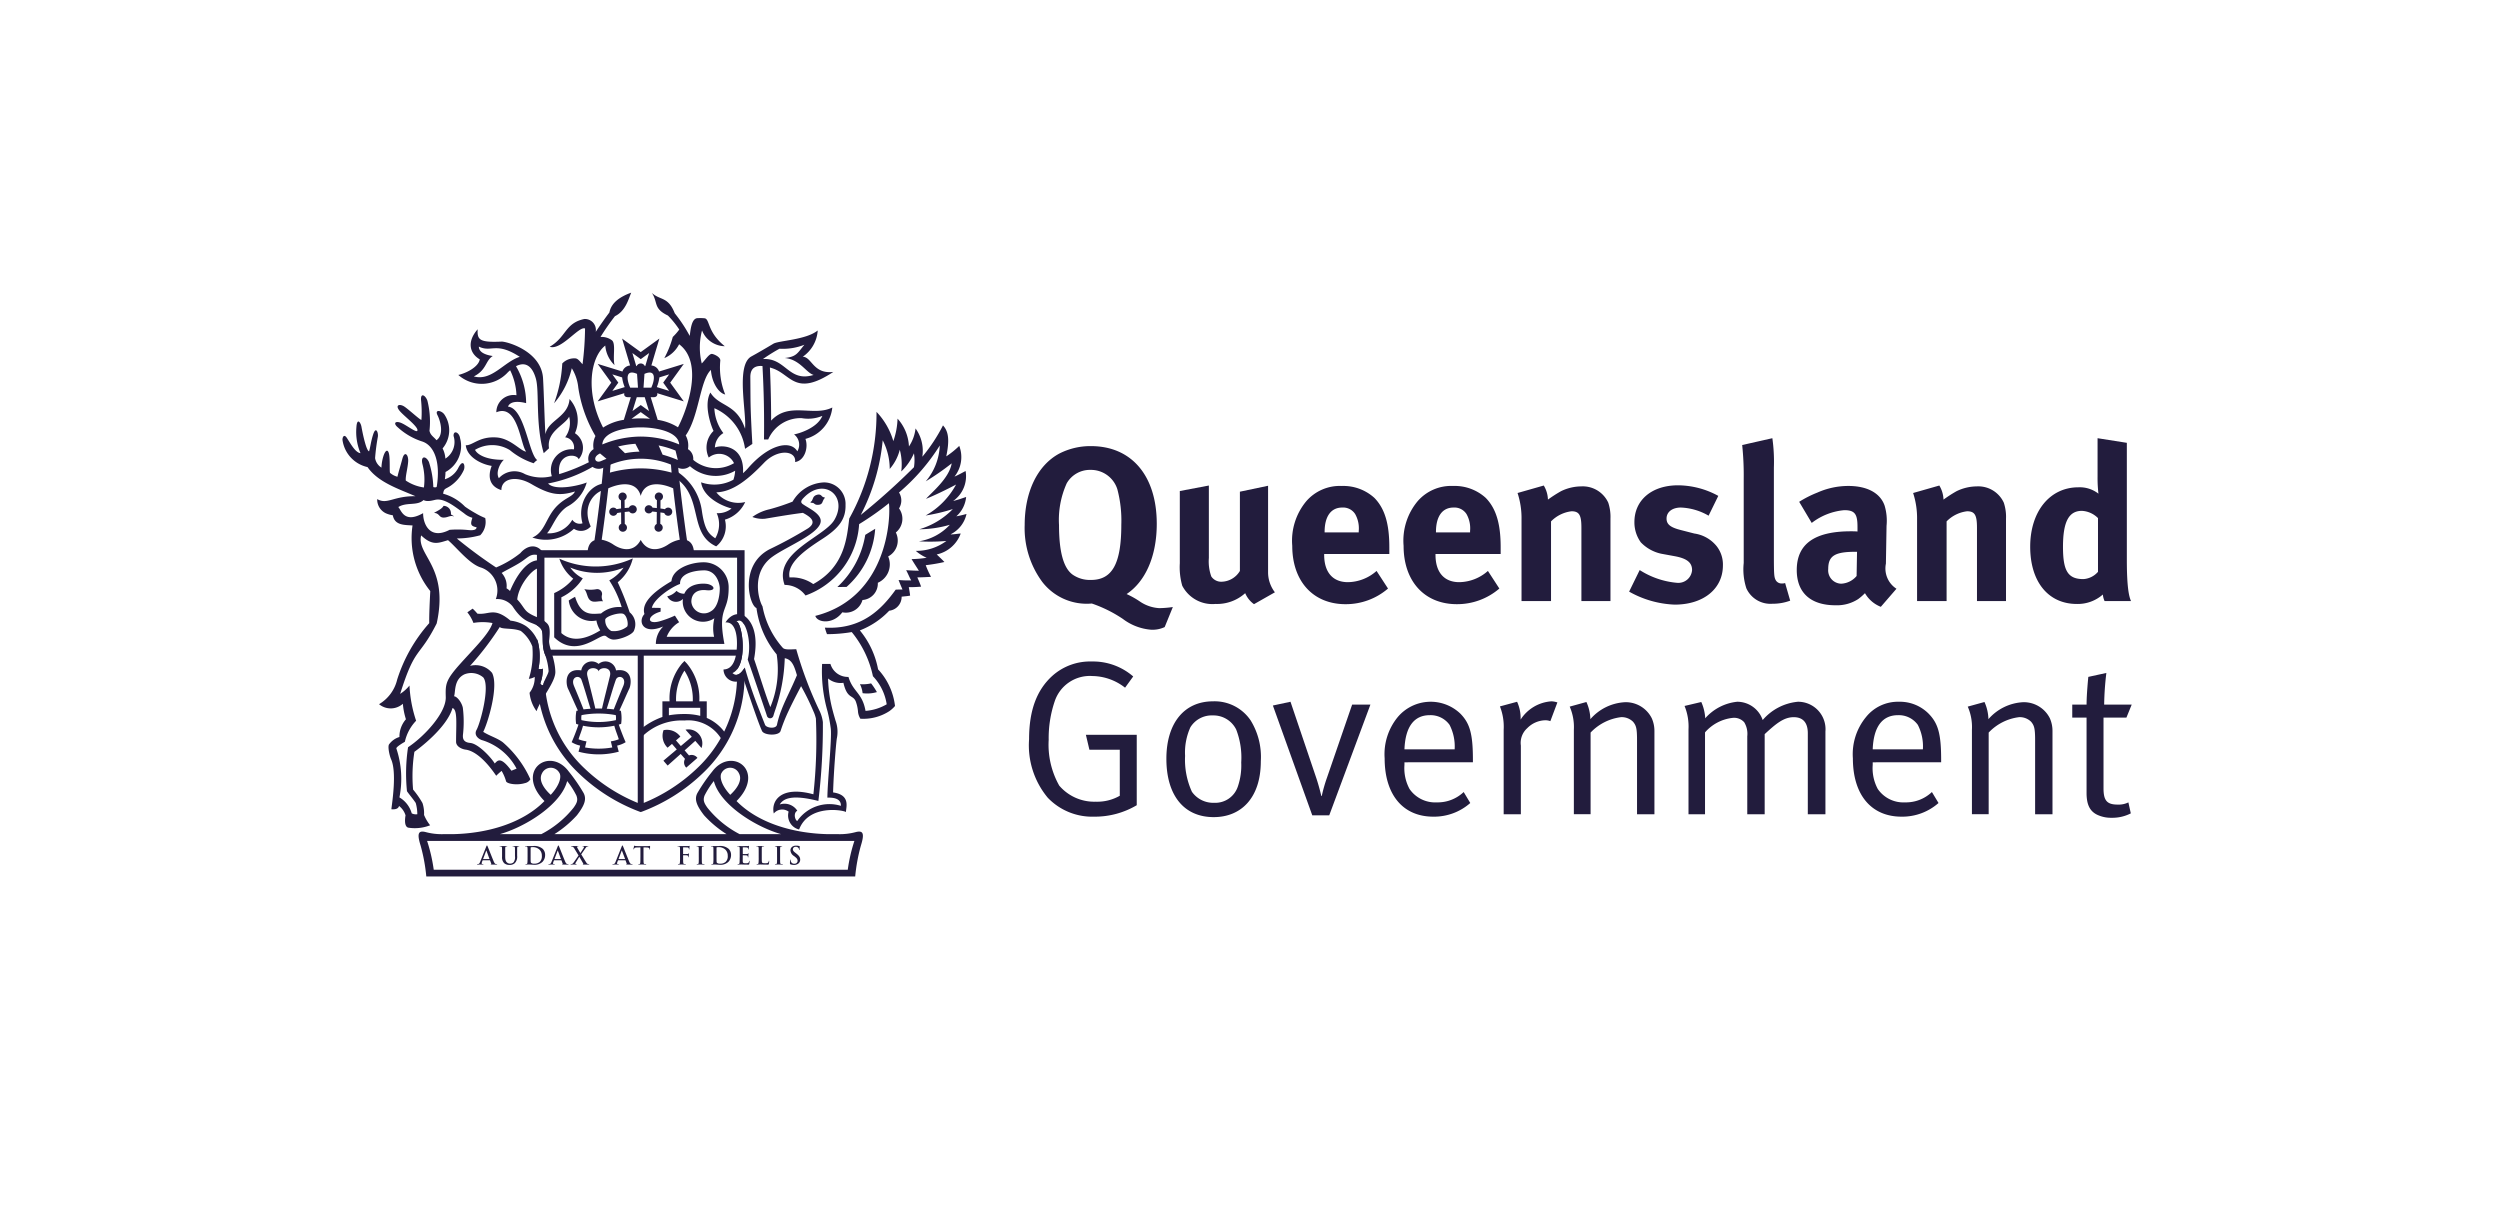 <svg xmlns="http://www.w3.org/2000/svg" width="224" height="108" viewBox="0 0 224 108"><title>gq-logo</title><path d="M104.356,56.185a2.542,2.542,0,0,1-1.223.237,4.807,4.807,0,0,1-2.525-.967,11.776,11.776,0,0,0-2.781-1.38,5.029,5.029,0,0,1-4.438-1.933,8.111,8.111,0,0,1-1.578-5.089c0-2.958,1.125-5.345,3.097-6.41a6.091,6.091,0,0,1,2.84-.671c3.649,0,5.898,2.662,5.898,6.963,0,2.978-1.065,5.207-2.702,6.292a8.16,8.16,0,0,1,1.223.69,3.416,3.416,0,0,0,1.697.572,9.18,9.18,0,0,0,1.223-.099Zm-4.241-12.347A2.479,2.479,0,0,0,97.709,42.102a2.39,2.39,0,0,0-2.131,1.203,7.985,7.985,0,0,0-.69,3.747c0,2.367.395,3.847,1.223,4.438a2.722,2.722,0,0,0,1.637.473c1.913,0,2.722-1.46,2.722-4.95A10.971,10.971,0,0,0,100.115,43.838Z" fill="#221c3d"/><path d="M112.358,54.134a2.316,2.316,0,0,1-.789-.986,3.772,3.772,0,0,1-2.663.966,3.041,3.041,0,0,1-2.978-1.637,6.044,6.044,0,0,1-.217-2.011V43.996l2.603-.493V49.992a3.992,3.992,0,0,0,.217,1.657,1.062,1.062,0,0,0,.927.473,1.956,1.956,0,0,0,1.637-.966V44.056l2.525-.532v7.712a2.936,2.936,0,0,0,.611,1.834Z" fill="#221c3d"/><path d="M118.646,49.637V49.716c0,1.558.769,2.446,2.13,2.446a3.946,3.946,0,0,0,2.564-1.006l1.026,1.578a5.793,5.793,0,0,1-3.807,1.401c-2.899,0-4.773-2.051-4.773-5.227a5.525,5.525,0,0,1,1.262-4.004,3.972,3.972,0,0,1,3.176-1.361,4.132,4.132,0,0,1,2.919,1.066c.927.946,1.341,2.307,1.341,4.418v.611Zm3.096-2.051a2.606,2.606,0,0,0-.315-1.519,1.28,1.28,0,0,0-1.164-.591c-1.006,0-1.578.789-1.578,2.19V47.704h3.057Z" fill="#221c3d"/><path d="M128.621,49.637V49.716c0,1.558.77,2.446,2.13,2.446a3.95,3.95,0,0,0,2.566-1.006l1.025,1.578A5.794,5.794,0,0,1,130.534,54.134c-2.899,0-4.772-2.051-4.772-5.227a5.525,5.525,0,0,1,1.262-4.004,3.974,3.974,0,0,1,3.176-1.361,4.132,4.132,0,0,1,2.919,1.066c.927.946,1.341,2.307,1.341,4.418v.611Zm3.097-2.051a2.611,2.611,0,0,0-.315-1.519,1.281,1.281,0,0,0-1.165-.591c-1.006,0-1.576.789-1.576,2.19V47.704h3.057Z" fill="#221c3d"/><path d="M141.694,53.858V47.29c0-1.144-.197-1.48-.888-1.48a3.083,3.083,0,0,0-1.834.907v7.14h-2.643V46.54a7.24,7.24,0,0,0-.356-2.367l2.349-.67a2.59,2.59,0,0,1,.373,1.262,11.87,11.87,0,0,1,1.165-.75,4.158,4.158,0,0,1,1.815-.434,2.511,2.511,0,0,1,2.426,1.46,4.096,4.096,0,0,1,.197,1.44v7.377Z" fill="#221c3d"/><path d="M150.052,54.174a8.967,8.967,0,0,1-4.082-1.164l.946-1.933a7.381,7.381,0,0,0,3.353,1.144,1.235,1.235,0,0,0,1.341-1.144c0-.69-.491-1.046-1.557-1.242l-1.184-.217a3.569,3.569,0,0,1-1.853-1.026,3.051,3.051,0,0,1-.573-1.814c0-1.973,1.56-3.294,3.906-3.294a7.585,7.585,0,0,1,3.61.947l-.869,1.775a5.341,5.341,0,0,0-2.484-.73c-.77,0-1.283.395-1.283.986,0,.513.335.789,1.261,1.026l1.223.315a3.138,3.138,0,0,1,2.012,1.144,2.671,2.671,0,0,1,.554,1.716C154.372,52.753,152.637,54.174,150.052,54.174Z" fill="#221c3d"/><path d="M158.822,54.095a2.37,2.37,0,0,1-2.347-1.38,5.461,5.461,0,0,1-.238-2.268V42.911a26.031,26.031,0,0,0-.137-3.037l2.703-.611a15.049,15.049,0,0,1,.137,2.623v7.869c0,1.736.019,1.973.178,2.249a.604.604,0,0,0,.532.276.879.879,0,0,0,.296-.039l.455,1.577A4.415,4.415,0,0,1,158.822,54.095Z" fill="#221c3d"/><path d="M168.521,54.371a2.829,2.829,0,0,1-1.42-1.223,4.925,4.925,0,0,1-.611.532,3.491,3.491,0,0,1-2.031.552c-2.248,0-3.47-1.144-3.47-3.156,0-2.367,1.637-3.472,4.852-3.472.197,0,.373,0,.59.02v-.414c0-1.125-.217-1.499-1.182-1.499a5.562,5.562,0,0,0-2.919,1.144l-1.124-1.893a9.677,9.677,0,0,1,1.637-.829,6.83,6.83,0,0,1,2.76-.592c1.697,0,2.862.631,3.256,1.756a4.714,4.714,0,0,1,.176,1.815l-.058,3.392a2.158,2.158,0,0,0,.946,2.248Zm-2.248-4.931c-1.834,0-2.464.335-2.464,1.538a1.197,1.197,0,0,0,1.162,1.321,1.916,1.916,0,0,0,1.381-.69l.038-2.17Z" fill="#221c3d"/><path d="M177.137,53.858V47.29c0-1.144-.197-1.48-.888-1.48a3.077,3.077,0,0,0-1.834.907v7.14h-2.645V46.54a7.309,7.309,0,0,0-.354-2.367l2.347-.67a2.595,2.595,0,0,1,.375,1.262,11.847,11.847,0,0,1,1.162-.75,4.166,4.166,0,0,1,1.815-.434,2.511,2.511,0,0,1,2.426,1.46,4.04,4.04,0,0,1,.197,1.44v7.377Z" fill="#221c3d"/><path d="M188.572,53.858a1.776,1.776,0,0,1-.156-.591,3.398,3.398,0,0,1-2.33.848c-2.563,0-4.18-1.992-4.18-5.128,0-3.156,1.754-5.325,4.32-5.325a2.724,2.724,0,0,1,1.795.572,11.964,11.964,0,0,1-.079-1.499V39.263l2.623.414v10.493c0,2.485.197,3.294.375,3.688Zm-.592-7.436a2.201,2.201,0,0,0-1.439-.65c-1.184,0-1.697.986-1.697,3.235,0,2.17.455,2.88,1.834,2.88a1.887,1.887,0,0,0,1.302-.651Z" fill="#221c3d"/><path d="M98.044,73.173a5.509,5.509,0,0,1-4.162-1.694,7.335,7.335,0,0,1-1.676-5.247c0-2.585.69-4.419,2.091-5.682a5.063,5.063,0,0,1,3.531-1.28,5.489,5.489,0,0,1,3.707,1.341l-.729,1.006a4.836,4.836,0,0,0-2.939-1.045,3.317,3.317,0,0,0-3.372,2.286,10.269,10.269,0,0,0-.533,3.432,7.462,7.462,0,0,0,.947,4.103,4.13,4.13,0,0,0,3.274,1.439,4.054,4.054,0,0,0,2.15-.532V67.178h-2.722l-.316-1.341h4.557v6.31A7.349,7.349,0,0,1,98.044,73.173Z" fill="#221c3d"/><path d="M108.749,73.214c-2.702,0-4.241-1.993-4.241-5.227,0-3.196,1.597-5.148,4.182-5.148a3.891,3.891,0,0,1,3.372,1.716,6.237,6.237,0,0,1,.907,3.649C112.97,71.479,111.215,73.214,108.749,73.214Zm2.012-7.851a2.273,2.273,0,0,0-2.091-1.261,2.245,2.245,0,0,0-2.012,1.064,5.493,5.493,0,0,0-.474,2.563,6.9,6.9,0,0,0,.612,3.215,2.332,2.332,0,0,0,1.992.987,2.132,2.132,0,0,0,2.13-1.48,5.824,5.824,0,0,0,.296-2.13A6.951,6.951,0,0,0,110.761,65.363Z" fill="#221c3d"/><path d="M119.099,73.055h-1.519L114.05,63.214l1.578-.337,2.288,6.765c.276.809.474,1.678.474,1.678h.039a13.827,13.827,0,0,1,.474-1.656l2.248-6.529h1.637Z" fill="#221c3d"/><path d="M125.839,68.302v.236a3.922,3.922,0,0,0,.454,2.152,2.781,2.781,0,0,0,2.446,1.203,3.387,3.387,0,0,0,2.407-.927l.59.984a4.898,4.898,0,0,1-3.312,1.223c-2.723,0-4.36-1.971-4.36-5.225a5.245,5.245,0,0,1,1.183-3.709,3.855,3.855,0,0,1,5.602-.296c.847.869,1.124,1.795,1.124,4.142v.216Zm4.043-3.353a2.09,2.09,0,0,0-1.775-.869c-1.4,0-2.189,1.028-2.268,3.059h4.498A4.232,4.232,0,0,0,129.882,64.949Z" fill="#221c3d"/><path d="M138.912,64.615a1.28,1.28,0,0,0-.436-.079,2.339,2.339,0,0,0-1.637.71,1.768,1.768,0,0,0-.57,1.557v6.154h-1.54V65.383a4.963,4.963,0,0,0-.335-2.089l1.538-.416a3.539,3.539,0,0,1,.315,1.598,3.561,3.561,0,0,1,2.763-1.637,1.853,1.853,0,0,1,.532.099Z" fill="#221c3d"/><path d="M146.678,72.956V66.309c0-1.045-.077-1.3-.354-1.637a1.443,1.443,0,0,0-1.085-.414,4.516,4.516,0,0,0-2.722,1.381v7.316h-1.499V65.383a4.577,4.577,0,0,0-.373-2.07l1.497-.414a3.961,3.961,0,0,1,.356,1.538,4.405,4.405,0,0,1,3.097-1.519,2.603,2.603,0,0,1,2.404,1.439,2.821,2.821,0,0,1,.238,1.143v7.456Z" fill="#221c3d"/><path d="M161.98,72.956V65.698c0-.946-.433-1.439-1.261-1.439-.888,0-1.579.573-2.604,1.519v7.179h-1.56V65.975a1.998,1.998,0,0,0-.274-1.261,1.217,1.217,0,0,0-1.006-.395,3.826,3.826,0,0,0-2.505,1.302v7.336h-1.48V65.344a4.854,4.854,0,0,0-.354-2.091l1.499-.354a4.13,4.13,0,0,1,.354,1.458,4.422,4.422,0,0,1,2.859-1.48,2.411,2.411,0,0,1,2.289,1.639,4.724,4.724,0,0,1,3.155-1.639,2.46,2.46,0,0,1,2.467,2.664v7.415Z" fill="#221c3d"/><path d="M167.795,68.302v.236a3.928,3.928,0,0,0,.452,2.152,2.781,2.781,0,0,0,2.445,1.203,3.383,3.383,0,0,0,2.407-.927l.592.984a4.904,4.904,0,0,1-3.314,1.223c-2.722,0-4.359-1.971-4.359-5.225a5.237,5.237,0,0,1,1.184-3.709,3.663,3.663,0,0,1,2.939-1.362,3.624,3.624,0,0,1,2.662,1.066c.85.869,1.124,1.795,1.124,4.142v.216Zm4.043-3.353a2.098,2.098,0,0,0-1.776-.869c-1.401,0-2.19,1.028-2.267,3.059h4.496A4.213,4.213,0,0,0,171.838,64.949Z" fill="#221c3d"/><path d="M182.346,72.956V66.309c0-1.045-.079-1.3-.356-1.637a1.441,1.441,0,0,0-1.083-.414,4.516,4.516,0,0,0-2.722,1.381v7.316H176.685V65.383a4.552,4.552,0,0,0-.375-2.07l1.499-.414a3.981,3.981,0,0,1,.354,1.538,4.413,4.413,0,0,1,3.097-1.519,2.606,2.606,0,0,1,2.407,1.439,2.819,2.819,0,0,1,.236,1.143v7.456Z" fill="#221c3d"/><path d="M190.526,64.3H188.475v6.33c0,1.085.296,1.461,1.261,1.461a1.969,1.969,0,0,0,.967-.197l.217.984a3.624,3.624,0,0,1-1.735.395,2.889,2.889,0,0,1-1.283-.274c-.691-.337-.946-.968-.946-1.954V64.3H185.674V63.135h1.283c0-.946.156-2.486.156-2.486l1.617-.354a26.436,26.436,0,0,0-.197,2.84H191Z" fill="#221c3d"/><path d="M54.163,43.322c-1.259.07-2.491,1.709-1.969,3.567a.796.796,0,0,1-.915-.319,2.406,2.406,0,0,1-2.264,1.212c.496-.536.83-1.746,1.802-2.384a3.522,3.522,0,0,0,1.755-2.173c-.451.215-2.798.819-3.464.097a12.678,12.678,0,0,0,4.27-1.659l-.355-.382a16.903,16.903,0,0,1-2.921,1.203c-.232-1.933,1.606-1.857,1.745-1.333a1.55,1.55,0,0,0-.332-2.335,2.82,2.82,0,0,0-.485-3.061c-.118,1.636-1.946,1.897-2.158,3.155-.072-.998-.138-3.692-.215-5.008-.143-2.442-3.227-3.295-3.701-3.295-2.015.094-2.204-.165-2.158-1.104-1.02,1.164-.675,2.195.189,2.696-.119.698-1.234,1.242-1.921,1.397a3.164,3.164,0,0,0,4.447-.248c.067-.063.132-.12.196-.173A5.522,5.522,0,0,1,46.275,35.413a1.544,1.544,0,0,0-1.803,1.528c1.945-.807,2.158,2.916,2.67,3.522-.499-.036-1.377-1.186-2.67-1.269-1.557-.101-2.111.733-2.74.699.121,1.105,1.458,1.721,2.325,1.851-.439,1.128-.053,1.89.867,2.169,0-1.029,1.304-1.35,2.704-.533,1.675.98,2.537,1.068,3.89.655-.226.484-.831.535-1.577,1.266-1.046,1.03-1.08,2.371-2.241,2.862a3.72,3.72,0,0,0,3.724-.782,1.15,1.15,0,0,0,1.505-.215c-.925-2.05.641-3.274,1.257-3.252,0,0,.274-.608-.023-.59Zm-7.129-.843a1.877,1.877,0,0,0-2.336.369c-.321-.558.155-1.402.45-1.651-1.506.026-2.359-.436-2.586-.889a3.004,3.004,0,0,1,3.12.022,6.464,6.464,0,0,0,2.135,1.178,1.478,1.478,0,0,1,.318-.285c-.769-.537-1.113-4.638-2.62-4.791.214-.523.998-.475,1.626-.309a6.56,6.56,0,0,0-.907-3.31c.882-.461,1.482.034,1.784,1.128.322,1.156-.059,4.055.7,6.664l.473-.439c-.236-1.519,1.436-2.075,1.804-2.834a2.181,2.181,0,0,1-.357,1.85.914.914,0,0,1,.784,1.08A1.861,1.861,0,0,0,49.443,42.667a3.77,3.77,0,0,1-2.409-.188ZM42.907,31.057c1.149.558,1.518-.475,3.665.915-1.424.45-2.516,2.205-4.116,1.754,1.149-.569,1.03-1.409,1.695-1.827-.426-.06-1.256-.25-1.244-.842Z" fill="#221c3d"/><path d="M69.093,37.688c0-2.285-.081-4.167-.11-4.76.088.025.179.052.277.087,1.643.573,2.016,2.551,5.406.309-1.813.214-1.908-1.33-2.739-1.363a3.083,3.083,0,0,0,1.34-2.35c-1.056.853-3.499.901-3.973,1.187-.631.378-1.429.843-1.969,1.137-1.409.772-.427,4.946-.568,6.478-.76-2.279-2.3-1.936-3.107-3.24-.606,1.091.036,2.919.282,3.439a2.085,2.085,0,0,0-.427,2.386,1.473,1.473,0,0,1,2.261.501,3.159,3.159,0,0,1-3.756-.384l-.403.451a3.491,3.491,0,0,0,4.262.611,2.987,2.987,0,0,1-.156.806,3.564,3.564,0,0,1-2.895.233c.153,1.15,1.47,2.003,2.726,2.345a1.899,1.899,0,0,1-1.328.416,2.451,2.451,0,0,1-.129,2.254c-.628-.416-.96-.83-1.197-2.442a5.016,5.016,0,0,0-2.301-3.586c-.048.572-.048.323.048.691,2.395,1.755,1.042,4.921,3.534,6.061a2.311,2.311,0,0,0,.783-2.395A2.889,2.889,0,0,0,66.769,44.982a2.53,2.53,0,0,1-2.585-.868c1.482-.046,2.856-1.165,4.259-2.632,1.256-1.317,2.93-1.112,2.798-.083.865-.128,1.211-1.317.925-2.074A3.243,3.243,0,0,0,74.575,36.512c-1.709.854-3.868-.555-5.482,1.176Zm2.053,1.234a1.153,1.153,0,0,1,.295,1.516c-.594-1.019-2.49-.662-4.351,1.437a4.614,4.614,0,0,1-.516.522c.147-2.513-1.911-2.556-2.52-2.3a1.579,1.579,0,0,1,.759-1.292,3.946,3.946,0,0,1-.806-2.23,4.663,4.663,0,0,1,2.75,3.64l.653-.438c-.195-3.545-.155-3.533-.18-5.943-.001-.335.015-1.125,1.088-1.037.044.893.181,3.271.135,6.577h.38a3.166,3.166,0,0,1,2.989-1.91A3.301,3.301,0,0,0,73.684,37.262c-.452,1.102-2.111,1.587-2.538,1.66Zm-2.789-6.75a15.748,15.748,0,0,1,1.483-.926,5.236,5.236,0,0,0,2.232-.356c-.642.785-.714,1.07-1.758,1.188,1.353.12,1.921,1.328,2.588,1.517-2.257.69-2.482-1.554-4.546-1.423Z" fill="#221c3d"/><path d="M59.867,45.48a.367.367,0,0,0-.29.144c-.127-.025-.261-.044-.4-.062l.004-.729a.368.368,0,1,0-.513-.338.361.361,0,0,0,.192.321l-.007.707c-.124-.013-.252-.026-.385-.038a.367.367,0,1,0-.334.517.36.36,0,0,0,.308-.17c.143.016.277.029.407.043l-.009,1.073a.364.364,0,0,0-.197.324.369.369,0,1,0,.52-.335l.01-1.023c.12.016.235.034.347.054a.367.367,0,1,0,.345-.488Z" fill="#221c3d"/><path d="M56.688,45.268a.367.367,0,0,0-.336.216c-.131.013-.261.025-.383.038l-.006-.707a.364.364,0,0,0,.191-.321.367.367,0,1,0-.514.338l.007.729c-.139.018-.275.037-.402.062a.367.367,0,1,0,.058.344c.111-.02.225-.038.347-.054l.008,1.023a.37.37,0,1,0,.322.011l-.008-1.073c.13-.014.265-.028.407-.043a.36.36,0,0,0,.309.17.366.366,0,1,0,0-.733Z" fill="#221c3d"/><path d="M61.556,48.408c-.224-1.475-.754-5.615-.816-6.999l-.631.029c.01.237.034.549.067.909a10.293,10.293,0,0,0-5.527,0c.032-.36.055-.672.066-.909l-.632-.029c-.061,1.384-.593,5.523-.818,6.999-.374.149-.62.523-.62,1.199,0,0,3.438.049,4.766.049,1.329,0,4.769-.049,4.769-.049,0-.676-.249-1.05-.623-1.199Zm-4.146-.035c-.544,1.044-1.558,1.011-2.441.428a2.76,2.76,0,0,0-1.057-.442c.153-1.028.408-2.966.589-4.603,1.147-.517,2.563-.641,2.908.681.348-1.322,1.763-1.198,2.909-.681.183,1.637.436,3.575.59,4.603a2.767,2.767,0,0,0-1.055.442c-.885.583-1.898.616-2.444-.428Z" fill="#221c3d"/><path d="M50.118,50.058a7.952,7.952,0,0,0,6.582-.025,3.916,3.916,0,0,1-1.353,2.138,25.421,25.421,0,0,1,1.069,2.69,1.387,1.387,0,0,1,.404,1.604c-.099.44-1.543.961-2.017.818-.448-.136-.45-.343-.676-.322-.629.057-2.585,1.984-4.472.142V53.141a4.769,4.769,0,0,0,1.708-1.291,3.729,3.729,0,0,1-1.245-1.792Zm2.1,1.758a4.686,4.686,0,0,1-1.921,1.703v3.204c1.231,1.092,2.845.142,3.485-.238a2.531,2.531,0,0,1-.345-.889,2.06,2.06,0,0,1-2.477-1.792,6.479,6.479,0,0,1,.568-.329c.546,1.779,1.543,1.528,2.325,1.494a2.487,2.487,0,0,1,1.851-.57,9.401,9.401,0,0,0-1.114-2.396,3.801,3.801,0,0,0,1.282-1.139,6.33,6.33,0,0,1-4.781-.012,3.084,3.084,0,0,0,1.127.964Zm3.605,3.176c-.356-.116-1.467.19-1.59.499a1.09,1.09,0,0,0,.535,1.045,1.886,1.886,0,0,0,1.424-.395c.139-.197-.013-1.032-.369-1.149Z" fill="#221c3d"/><path d="M65.287,52.691a2.235,2.235,0,0,0-2.232-2.31c-1.245,0-2.797.605-2.892,1.694-1.825,1.067-2.691,2.029-2.42,2.943-.617.662-.143,1.896,1.684,1.112a2.196,2.196,0,0,0-.662,1.567h6.141c-.64-3.369.381-2.776.381-5.007Zm-1.851-.356c-.315-.075-1.67-.15-2.121.862a.996.996,0,0,1-.701-.257,1.533,1.533,0,0,1-.829.488.868.868,0,0,0,1.405.235,1.982,1.982,0,0,0-.018.287,1.817,1.817,0,0,0,2.835,1.446,3.714,3.714,0,0,0-.024,1.662H59.736a2.62,2.62,0,0,1,1.114-1.306l-.379-.593a9.396,9.396,0,0,1-1.393.517c-1.176.306-1.107-.535.113-.874V54.471l-.783-.014c.19-.828,1.802-1.882,2.526-2.135-.04-.897,1.149-1.194,2.099-1.217,1.182-.035,1.46,1.234,1.46,1.625,0,.525-.137,1.677-.791,2.038a1.132,1.132,0,0,1-1.757-.853c0-.712.493-1.129,1.348-1.032.853.092.791-.386.141-.549Z" fill="#221c3d"/><path d="M63.325,64.327V62.839h-.668a4.861,4.861,0,0,0-1.123-3.399l-.208-.215-.209.215a4.875,4.875,0,0,0-1.122,3.399h-.643v1.401A6.539,6.539,0,0,0,57.259,65.462l-.023.02.354.462.023-.019A5.05,5.05,0,0,1,61.325,64.558a3.464,3.464,0,0,1,3.359,1.74l.492-.309A3.914,3.914,0,0,0,63.325,64.327Zm-2-4.236a4.71,4.71,0,0,1,.748,2.747h-1.496a4.706,4.706,0,0,1,.748-2.747Zm-1.393,4v-.671h2.809v.721A5.585,5.585,0,0,0,61.325,63.977a7.67,7.67,0,0,0-1.393.114Z" fill="#221c3d"/><path d="M62.857,67.024a1.25,1.25,0,0,0-1.433-1.645l.561.638-.982.827-.435-.503s.161-.139.392-.339a1.481,1.481,0,0,0-1.506-.579,1.487,1.487,0,0,0,.361,1.572c.234-.202.395-.34.395-.34l.429.494-1.198,1.01.38.436,1.168-1.042.387.443a.653.653,0,0,0,.112.785c.271-.235.735-.638,1.003-.874a.65.65,0,0,0-.757-.221l-.392-.45.955-.856.56.646Z" fill="#221c3d"/><path d="M55.197,60.067a.961.961,0,0,0-1.563-.58.952.952,0,0,0-1.552.58c-1.555-.232-1.383,1.235-1.188,1.64.176.36.599,1.347.887,1.953-.047.013-.093.025-.134.035a3.498,3.498,0,0,0-.024,1.165c.071.022.141.043.209.066-.158.474-.452,1.229-.613,1.573a2.384,2.384,0,0,0,.759.307s-.06.273-.143.545a6.879,6.879,0,0,0,3.607,0c-.083-.272-.144-.545-.144-.545a2.4,2.4,0,0,0,.76-.307c-.161-.344-.454-1.099-.615-1.573.07-.023.141-.044.211-.066a3.482,3.482,0,0,0-.023-1.165c-.041-.01-.087-.022-.134-.035.288-.606.71-1.593.887-1.953.194-.406.368-1.873-1.189-1.64Zm-1.558.096c.06-.41,1.228-.492,1.01.415-.222.92-.499,1.982-.711,2.911-.099-.004-.198-.004-.299-.004-.099,0-.198,0-.297.004-.214-.929-.49-1.99-.711-2.911-.218-.907.948-.826,1.007-.415Zm1.533,3.912a1.329,1.329,0,0,1,.009.45,7.186,7.186,0,0,1-3.082,0,1.272,1.272,0,0,1,.009-.45,8.332,8.332,0,0,1,3.064,0ZM51.433,61.468c-.351-.83.486-1.043.665-.56.256.699.56,1.816.816,2.597-.219.011-.433.031-.628.057-.111-.282-.476-1.202-.854-2.094Zm4.01,4.77a3.307,3.307,0,0,1-.712.189c.047.201.095.402.13.545a7.008,7.008,0,0,1-2.442,0c.034-.143.082-.344.13-.545a3.289,3.289,0,0,1-.712-.189c.105-.36.268-.716.401-1.213a6.932,6.932,0,0,0,2.803,0c.135.497.296.853.403,1.213Zm.402-4.77c-.376.892-.741,1.812-.853,2.094-.194-.025-.409-.046-.629-.057.257-.781.563-1.898.818-2.597.179-.484,1.015-.271.664.56Z" fill="#221c3d"/><path d="M52.347,52.786a2.924,2.924,0,0,0,1.127,0,.434.434,0,0,1,.45.57.76.76,0,0,0,.105.522c-.379-.048-.746.117-1.043-.025-.41-.196-.332-.759-.64-1.067Z" fill="#221c3d"/><path d="M77.527,47.924a8.157,8.157,0,0,1-2.502,4.674l.829-.012a7.662,7.662,0,0,0,2.563-5.206s-.57.344-.891.545Z" fill="#221c3d"/><path d="M72.734,44.889c.12-.169.082-.455.485-.561.368-.093.394.177.548.215.212.048.155.026.034.202-.117.177-.081.451-.448.485-.405.041-.36-.173-.564-.173-.227,0-.209-.061-.055-.168Z" fill="#221c3d"/><path d="M86.599,46.049a8.017,8.017,0,0,1-.912.212,2.633,2.633,0,0,0,.878-1.732c-.261.084-.736.263-1.162.359a2.717,2.717,0,0,0,1.115-2.685c-.262.134-.631.346-.997.501a2.795,2.795,0,0,0,.427-2.751,7.916,7.916,0,0,1-1.162.937c.271-1.328.259-2.182-.295-2.774a14.979,14.979,0,0,1-1.851,2.807,3.428,3.428,0,0,0-.608-2.535,3.562,3.562,0,0,1-.591,1.614,3.985,3.985,0,0,0-1.02-2.493,6.674,6.674,0,0,1-.378,2.017,6.403,6.403,0,0,0-1.508-2.624,19.425,19.425,0,0,1-2.442,9.561c-.214,1.731-.404,4.329-3.226,5.871a3.308,3.308,0,0,0-2.124-.593c-.261-1.303,1.448-2.489,2.918-3.44,1.489-.957,2.132-1.779,2.099-3.06a1.926,1.926,0,0,0-1.968-2.016,3.421,3.421,0,0,0-2.778,1.722,18.964,18.964,0,0,1-2.074.686,4.174,4.174,0,0,0-1.529.688,2.495,2.495,0,0,0,1.126.158c.469-.071,1.969-.347,3.404-.527.522.285,1.364.759.473,1.378a37.666,37.666,0,0,1-3.463,1.884c-2.716,1.424-1.838,5.003-1.171,5.268a8.19,8.19,0,0,0,1.81,4.152,8.863,8.863,0,0,1-.567,4.721c-.378-.924-1.032-3.063-1.459-4.308.439-2.358-.272-3.391-.771-3.794-.496-.404-1.28-.297-1.791.522.785-.086,1.046.918,1.03,1.956-.02,1.244-.337,2.245-1.205,2.253a1.105,1.105,0,0,0,1.79.856c.09.236.55,1.638.989,2.884.257.736.509,1.422.672,1.774.184.398,1.505.456,1.661,0a15.047,15.047,0,0,1,.706-1.774c.251-.542.598-1.231,1.132-2.244a21.906,21.906,0,0,1,1.102,2.244,3.14,3.14,0,0,1,.226.659,44.618,44.618,0,0,1-.226,6.786c-2.966-.81-3.806.641-3.547,1.721a.967.967,0,0,1,1.328-.166,1.289,1.289,0,0,0,.939,1.599c.854-2.254,3.912-1.753,4.197-1.566.013-.438.426-1.531-1.152-1.756.06-1.947.262-4.33.334-4.828a2.896,2.896,0,0,0-.108-1.587c-.07-.235-.155-.522-.245-.863h0a12.452,12.452,0,0,1-.43-2.93,1.752,1.752,0,0,0,1.375.386c.344,1.473.841,1.047,1.104,1.662a3.338,3.338,0,0,1,.2.882,1.417,1.417,0,0,0,.215.674,4.29,4.29,0,0,0,2.59-.674,2.713,2.713,0,0,0,.514-.467,5.804,5.804,0,0,0-1.517-3.282A7.682,7.682,0,0,0,77.042,56.484,7.161,7.161,0,0,0,79.673,54.72a1.251,1.251,0,0,0,1.114-1.257c.286-.035.535-.048.76-.097-.023-.224-.082-.556-.119-.757a10.914,10.914,0,0,0,1.102-.046c-.105-.298-.235-.607-.342-.83.38,0,.852-.027,1.232-.048a8.033,8.033,0,0,1-.475-1.045,15.221,15.221,0,0,0,1.673-.285c-.176-.19-.378-.379-.687-.676a2.944,2.944,0,0,0,2.147-1.873c-.213,0-.653.093-.911.071A2.656,2.656,0,0,0,86.599,46.049Zm-7.508-6.597a5.595,5.595,0,0,1,.629,2.565,4.175,4.175,0,0,0,.901-1.722,5.06,5.06,0,0,1,.132,1.948,4.972,4.972,0,0,0,1.137-1.626,3.908,3.908,0,0,1,0,1.247,60.558,60.558,0,0,1-4.767,4.277A18.377,18.377,0,0,0,79.091,39.453Zm-9.117,24.273a8.638,8.638,0,0,0-.359,1.217c-.083.39-.948.295-1.067,0-.095-.24-.269-.681-.475-1.217h0a39.543,39.543,0,0,1-1.34-3.917c-.344.556-.711.853-1.103.498,1.413-.631.914-4.438.368-4.627.676-.605,1.435,1.697.996,3.417.422,1.195,1.253,3.633,1.585,4.628.071.213.12.356.136.415a.301.301,0,0,0,.579,0c.031-.105.075-.244.13-.415a15.785,15.785,0,0,0,.89-4.748c.665.12.856.734,1.092,1.52C70.857,61.817,70.346,62.724,69.975,63.726ZM84.797,48.47a4.532,4.532,0,0,1-2.741.888,3.532,3.532,0,0,0,.975.617,8.92,8.92,0,0,1-1.354.119c.213.368.534.842.652,1.042-.368,0-.711-.023-1.138-.046.215.401.262.58.452.913a9.506,9.506,0,0,1-1.128-.035c.096.274.261.64.346.854-.168,0-.44,0-.608.012-1.256,1.744-3.023,3.581-6.345,3.402a5.002,5.002,0,0,0,.191.584,13.039,13.039,0,0,0,2.217-.186,9.257,9.257,0,0,1,1.899,3.956,4.662,4.662,0,0,1,1.233,2.515,4.405,4.405,0,0,1-1.897.59c-.286-1.633-1.128-1.69-1.529-3.044a1.617,1.617,0,0,1-1.615-1.164H73.66a13.082,13.082,0,0,0,.484,4.238,13.225,13.225,0,0,1,.297,1.584c.095.954-.293,4.64-.308,6.16.701-.025,1.234.15,1.209.734a3.495,3.495,0,0,0-3.913,1.365c-.214-.12-.355-.739.011-.924a1.364,1.364,0,0,0-1.575-.563c.332-.551,1.113-.91,3.461-.315a55.472,55.472,0,0,0,.404-7.063,3.283,3.283,0,0,0-.282-.977h-.002a34.732,34.732,0,0,1-2.102-5.555c-.402,0-.996.084-1.197-.117a7.733,7.733,0,0,1-1.827-3.726c-.378-.639-1.012-3.078.89-4.445,1.317-.953,4.349-2.111,4.328-3.218-.011-.664-1.137-1.16-1.516-1.435-.382-.212-.241-.405.081-.724,1.779-1.741,3.891-.035,2.656,2.078-.909,1.553-5.515,2.906-4.459,5.825a2.315,2.315,0,0,1,1.873.948,7.254,7.254,0,0,0,4.805-6.394,25.821,25.821,0,0,0,2.669-1.874c.166,1.138-.023,8.422-6.594,10.094.177.618,1.588.797,2.419-.321A1.545,1.545,0,0,0,77.278,53.76a1.478,1.478,0,0,0,1.375-1.543,1.797,1.797,0,0,0,.926-2.36,1.607,1.607,0,0,0,.687-2.147,1.575,1.575,0,0,0,.285-2.158,1.331,1.331,0,0,0,0-1.425,18.069,18.069,0,0,0,3.653-4.209,5.289,5.289,0,0,1-1.258,3.212,22.35,22.35,0,0,0,2.325-1.613c-.226,1.341-1.766,2.573-2.3,3.179.733-.294,1.851-.83,2.693-1.282a6.963,6.963,0,0,1-2.729,2.775,15.947,15.947,0,0,0,2.441-.579,6.884,6.884,0,0,1-3.008,1.813,10.006,10.006,0,0,0,2.738-.403,4.789,4.789,0,0,1-2.776,1.483A17.093,17.093,0,0,0,84.797,48.47Z" fill="#221c3d"/><path d="M78.57,62.012a6.012,6.012,0,0,0-.52-.781,3.374,3.374,0,0,1-.999.071,2.305,2.305,0,0,1,.238.807A3.063,3.063,0,0,0,78.57,62.012Z" fill="#221c3d"/><path d="M76.696,74.55a5.477,5.477,0,0,1-1.6.19h-.901c-3.084-.061-6.259-.981-8.201-2.966,2.687-2.717-.468-4.945-2.177-2.645a15.056,15.056,0,0,0-1.328,1.924c-.3.561-.073,1.129.593,1.993a9.753,9.753,0,0,0,2.019,1.694H49.676a9.747,9.747,0,0,0,2.019-1.694c.665-.864.893-1.432.594-1.993a15.001,15.001,0,0,0-1.328-1.924c-1.708-2.3-4.862-.072-2.176,2.645-1.945,1.986-5.117,2.905-8.205,2.966h-.851a5.502,5.502,0,0,1-1.603-.19c-.64-.154-.783.12-.438,1.22a15.601,15.601,0,0,1,.508,2.759H76.626a15.88,15.88,0,0,1,.508-2.759c.344-1.1.202-1.374-.438-1.22ZM64.669,69.226a.869.869,0,0,1,1.543.07c.322.603-.149,1.342-.783,1.921-.877-.947-.971-1.708-.759-1.99Zm-1.28,3.152c-.312-.436-.418-.69-.255-1.108a7.544,7.544,0,0,1,.827-1.289c.537,2.094,3.695,4.095,6.032,4.759H66.273a8.964,8.964,0,0,1-2.884-2.362ZM48.562,69.296a.87.87,0,0,1,1.543-.07c.214.283.119,1.043-.759,1.99-.635-.579-1.108-1.318-.784-1.921Zm2.255.685a7.438,7.438,0,0,1,.824,1.289c.164.419.059.673-.254,1.108a8.946,8.946,0,0,1-2.885,2.362H44.784c2.335-.664,5.495-2.665,6.034-4.759ZM75.96,77.926H38.862a14.576,14.576,0,0,0-.594-2.579H76.554a14.51,14.51,0,0,0-.594,2.579Z" fill="#221c3d"/><path d="M43.889,77.081a.021.021,0,0,1,.022.016l.103.277a.036.036,0,0,1-.019.051c-.023,0-.031.007-.031.022,0,.013.026.013.066.018.176.002.338.002.416.002.082,0,.1-.002.1-.02,0-.019-.011-.022-.028-.022a.314.314,0,0,1-.091-.01c-.048-.01-.11-.037-.194-.237-.14-.335-.492-1.231-.545-1.349-.022-.055-.034-.073-.056-.073-.02,0-.034.023-.061.088l-.552,1.377c-.043.113-.084.189-.187.2a.299.299,0,0,1-.067.005c-.017,0-.026.007-.026.022,0,.018.013.02.041.02.114,0,.236-.007.259-.007.069,0,.163.007.234.007.024,0,.037-.002.037-.02,0-.014-.005-.022-.032-.022h-.034c-.067,0-.087-.029-.087-.066a.483.483,0,0,1,.032-.139l.045-.114c.006-.019.01-.024.02-.024Zm-.593-.108c-.008,0-.011-.005-.008-.016l.276-.735c.002-.004.005-.014.013-.014.007,0,.008.011.01.014l.271.74c.003.006,0,.011-.01.011Z" fill="#221c3d"/><path d="M44.986,76.763a.725.725,0,0,0,.196.584.709.709,0,0,0,.488.15.652.652,0,0,0,.457-.159.829.829,0,0,0,.209-.662v-.236c0-.333,0-.395.004-.467.003-.073.02-.114.081-.124a.295.295,0,0,1,.064-.006c.026,0,.038-.005.038-.019,0-.017-.014-.018-.046-.018-.084,0-.224.004-.25.004-.002,0-.141-.004-.253-.004-.032,0-.046.001-.046.018,0,.015.013.019.038.019a.387.387,0,0,1,.078.006c.072.017.09.051.095.124.004.072.004.134.004.467v.277a.746.746,0,0,1-.127.544.435.435,0,0,1-.303.118.384.384,0,0,1-.275-.093c-.109-.086-.172-.219-.172-.538v-.308c0-.333,0-.395.002-.467.006-.073.024-.114.082-.124a.313.313,0,0,1,.064-.006c.022,0,.035-.005.035-.019,0-.017-.014-.018-.049-.018-.077,0-.217.004-.268.004-.066,0-.206-.004-.321-.004-.033,0-.049.001-.049.018,0,.015.013.019.036.019a.434.434,0,0,1,.088.006c.073.017.09.051.093.124.005.072.005.134.005.467v.323Z" fill="#221c3d"/><path d="M47.269,76.826a4.357,4.357,0,0,1-.013.47c-.008.061-.018.112-.063.118a.329.329,0,0,1-.079.01c-.026,0-.037.007-.037.022,0,.013.017.02.045.02.088,0,.227-.007.276-.007.112,0,.308.026.468.026a1.005,1.005,0,0,0,.738-.261.876.876,0,0,0,.239-.616.762.762,0,0,0-.214-.55A1.154,1.154,0,0,0,47.75,75.806c-.133,0-.271.004-.339.004-.061,0-.201-.004-.317-.004-.033,0-.049.001-.049.018,0,.015.015.019.039.019a.44.44,0,0,1,.087.006c.07.017.089.051.093.124.007.072.007.134.007.467v.386Zm.274-.419c0-.173,0-.367.001-.439a.045.045,0,0,1,.028-.048.543.543,0,0,1,.142-.016.859.859,0,0,1,.623.223.741.741,0,0,1,.212.549.683.683,0,0,1-.184.544.692.692,0,0,1-.506.163.368.368,0,0,1-.287-.086.497.497,0,0,1-.026-.173c-.002-.037-.003-.208-.003-.439v-.277Z" fill="#221c3d"/><path d="M50.289,77.081a.023.023,0,0,1,.022.016l.102.277a.037.037,0,0,1-.02.051c-.022,0-.031.007-.031.022,0,.013.027.013.066.018.176.002.336.002.416.002.081,0,.101-.002.101-.02,0-.019-.011-.022-.028-.022a.321.321,0,0,1-.093-.01c-.047-.01-.109-.037-.194-.237-.14-.335-.492-1.231-.544-1.349-.023-.055-.036-.073-.056-.073-.021,0-.035.023-.061.088l-.552,1.377c-.043.113-.085.189-.186.2a.325.325,0,0,1-.069.005c-.018,0-.026.007-.026.022,0,.018.013.02.041.02.116,0,.236-.007.26-.007.067,0,.163.007.234.007.023,0,.035-.002.035-.02,0-.014-.005-.022-.032-.022h-.034c-.067,0-.087-.029-.087-.066a.466.466,0,0,1,.032-.139l.045-.114c.005-.019.01-.024.019-.024Zm-.594-.108c-.008,0-.01-.005-.008-.016l.276-.735c.002-.004.006-.014.012-.014s.009.011.011.014l.273.74c.002.006,0,.011-.011.011Z" fill="#221c3d"/><path d="M52.437,76.029c.067-.097.11-.159.161-.17a.245.245,0,0,1,.079-.016c.023,0,.037-.005.037-.019s-.016-.018-.04-.018c-.081,0-.172.004-.216.004-.041,0-.134-.004-.22-.004-.031,0-.046.004-.046.018s.013.019.026.019a.319.319,0,0,1,.072.006.054.054,0,0,1,.035.042.188.188,0,0,1-.023.081c-.034.061-.236.369-.3.463-.085-.146-.184-.308-.28-.484a.181.181,0,0,1-.02-.06.037.037,0,0,1,.025-.038.163.163,0,0,1,.06-.01c.019,0,.033-.005.033-.019,0-.017-.014-.018-.045-.018-.081,0-.203.004-.234.004-.105,0-.282-.004-.335-.004-.03,0-.045.001-.045.013,0,.019.009.024.022.024a.34.34,0,0,1,.093.016.32.32,0,0,1,.183.165l.379.625-.419.603c-.076.104-.117.144-.181.163a.262.262,0,0,1-.081.011c-.019,0-.031.007-.031.025,0,.01.01.017.034.017h.035c.035,0,.144-.007.185-.007.054,0,.193.007.205.007h.041c.028,0,.044-.002.044-.017a.025.025,0,0,0-.026-.025.175.175,0,0,1-.052-.005c-.019-.005-.04-.015-.041-.037a.149.149,0,0,1,.03-.09l.325-.525c.101.165.227.384.349.596.015.028.005.051-.005.051-.019.006-.031.011-.031.028,0,.013.017.018.074.023.169.002.344.002.396.002h.066c.023,0,.042-.007.042-.02,0-.014-.014-.022-.028-.022a.278.278,0,0,1-.085-.011.231.231,0,0,1-.127-.096c-.054-.066-.411-.664-.481-.771l.359-.518Z" fill="#221c3d"/><path d="M56.031,77.081a.019.019,0,0,1,.02.016l.1.277a.036.036,0,0,1-.02.051c-.022,0-.031.007-.031.022,0,.013.028.013.066.018.176.002.336.002.415.002.082,0,.102-.002.102-.02,0-.019-.011-.022-.029-.022a.313.313,0,0,1-.092-.01c-.048-.01-.111-.037-.194-.237-.142-.335-.493-1.231-.545-1.349-.023-.055-.036-.073-.057-.073s-.034.023-.061.088l-.551,1.377c-.044.113-.086.189-.187.2a.319.319,0,0,1-.069.005c-.018,0-.027.007-.027.022,0,.018.014.02.043.02.114,0,.234-.007.259-.007.067,0,.162.007.232.007.026,0,.039-.002.039-.02,0-.014-.008-.022-.034-.022h-.034c-.069,0-.088-.029-.088-.066a.512.512,0,0,1,.033-.139l.048-.114c.005-.019.008-.024.02-.024Zm-.595-.108c-.01,0-.011-.005-.01-.016l.276-.735c.002-.004.007-.014.012-.014.008,0,.01.011.013.014l.28.74c.003.006,0,.012-.012.012l-.558-.001Z" fill="#221c3d"/><path d="M57.38,76.826c0,.203,0,.378-.01.47-.006.061-.019.112-.062.118a.335.335,0,0,1-.08.01c-.026,0-.036.007-.036.022,0,.013.017.02.045.02.088,0,.226-.007.277-.007.061,0,.201.007.345.007.024,0,.042-.007.042-.02,0-.014-.01-.022-.035-.022a.823.823,0,0,1-.112-.01c-.066-.006-.079-.056-.085-.118-.011-.093-.011-.267-.011-.47v-.9l.277.005c.196.005.256.066.26.128l.002.022c.002.035.007.046.023.046.014,0,.018-.015.02-.037,0-.057.007-.208.007-.25,0-.036-.002-.047-.018-.047a1.187,1.187,0,0,1-.211.018h-.87a1.818,1.818,0,0,1-.22-.012.459.459,0,0,1-.093-.028c-.014,0-.021.018-.027.048-.003.016-.047.214-.047.248,0,.028.006.036.02.036s.02-.008.024-.026a.398.398,0,0,1,.037-.078c.034-.046.087-.057.215-.065l.325-.006v.9Z" fill="#221c3d"/><path d="M61.205,76.648c0-.01.004-.018.016-.018.035,0,.268,0,.324.009a.119.119,0,0,1,.111.078.197.197,0,0,1,.013.066c0,.017.006.031.02.031.021,0,.021-.02.021-.043,0-.01.003-.117.01-.162.005-.063.016-.119.016-.132,0-.011-.004-.022-.012-.022-.014,0-.019.012-.029.025a.128.128,0,0,1-.096.041h-.097l-.281.005c-.014,0-.016-.01-.016-.023V75.955c0-.028.007-.035.021-.035l.339.007a.162.162,0,0,1,.145.069.238.238,0,0,1,.012.083c.003.023.006.036.022.036s.02-.015.022-.035c.005-.022.007-.154.009-.176.008-.057.02-.086.02-.099a.016.016,0,0,0-.017-.018.12.12,0,0,0-.034.01.288.288,0,0,1-.091.01c-.049.002-.496.002-.58.002-.062,0-.201-.004-.316-.004-.032,0-.05.001-.05.023,0,.01.015.015.038.015a.447.447,0,0,1,.086.006c.072.017.091.051.094.124.006.072.006.134.006.467v.386a4.3,4.3,0,0,1-.013.47c-.009.061-.018.112-.063.118a.326.326,0,0,1-.08.01c-.025,0-.032.007-.032.022,0,.018.014.02.044.02.085,0,.224-.007.279-.007.06,0,.199.007.335.007.034,0,.049-.007.049-.02,0-.014-.009-.022-.037-.022a.829.829,0,0,1-.109-.01c-.066-.006-.079-.056-.086-.118-.011-.093-.011-.257-.011-.47v-.178Z" fill="#221c3d"/><path d="M62.612,76.826c0,.218,0,.392-.01.481-.006.065-.021.101-.066.107a.312.312,0,0,1-.078.01c-.028,0-.035.007-.035.022,0,.013.015.02.043.02.088,0,.227-.007.278-.007.058,0,.199.007.342.007.025,0,.043-.007.043-.02,0-.014-.011-.022-.037-.022a.813.813,0,0,1-.112-.01c-.066-.006-.081-.046-.087-.103-.01-.093-.01-.267-.01-.485v-.386c0-.333,0-.395.004-.467.005-.073.021-.114.082-.124a.332.332,0,0,1,.067-.006c.02,0,.033-.005.033-.024,0-.012-.016-.013-.046-.013-.082,0-.212.004-.268.004-.063,0-.202-.004-.285-.004-.035,0-.052.001-.052.013,0,.019.011.024.035.024a.245.245,0,0,1,.079.01c.048.011.069.047.073.12.005.072.005.134.005.467v.386Z" fill="#221c3d"/><path d="M63.925,76.826a4.568,4.568,0,0,1-.013.47c-.008.061-.019.112-.063.118a.329.329,0,0,1-.079.01c-.026,0-.036.007-.036.022,0,.013.017.02.046.02.088,0,.227-.007.276-.007.111,0,.31.026.47.026a1.011,1.011,0,0,0,.738-.261.886.886,0,0,0,.238-.616.752.752,0,0,0-.215-.55,1.152,1.152,0,0,0-.88-.253c-.132,0-.272.004-.339.004-.061,0-.2-.004-.317-.004-.034,0-.049.001-.049.018,0,.015.015.019.037.019a.451.451,0,0,1,.087.006c.072.017.089.051.095.124.003.072.003.134.003.467v.386Zm.276-.419v-.439a.046.046,0,0,1,.026-.048.553.553,0,0,1,.144-.016.863.863,0,0,1,.624.223.75.75,0,0,1,.211.549.679.679,0,0,1-.185.544.689.689,0,0,1-.505.163.372.372,0,0,1-.289-.086.482.482,0,0,1-.022-.173c-.004-.037-.004-.208-.004-.439v-.277Z" fill="#221c3d"/><path d="M66.273,76.826c0,.203,0,.378-.011.47-.009.061-.019.112-.063.118a.333.333,0,0,1-.079.01c-.027,0-.036.007-.036.022,0,.013.016.02.045.02.089,0,.227-.007.277-.007.129,0,.276.013.608.013.084,0,.105,0,.118-.059a1.474,1.474,0,0,0,.029-.241c0-.022,0-.045-.017-.045-.016,0-.02.014-.024.035-.016.088-.042.139-.099.164a.64.64,0,0,1-.206.023c-.224,0-.259-.033-.264-.182-.004-.063,0-.267,0-.342v-.173c0-.01.001-.019.013-.019.053,0,.269.005.313.01.082.005.113.037.123.082.006.031.006.057.01.075,0,.014.004.023.019.023.02,0,.02-.023.02-.041,0-.014.004-.106.008-.143a1.36,1.36,0,0,1,.018-.163c0-.013-.007-.022-.016-.022-.009,0-.018.016-.033.03-.02.023-.053.026-.106.036-.052.005-.304.005-.351.005-.014,0-.015-.014-.015-.026V75.942c0-.016.005-.022.015-.022.043,0,.274.006.312.007.111.014.13.041.146.081a.216.216,0,0,1,.016.081c0,.018.004.031.018.031.016,0,.021-.018.022-.026.005-.028.009-.125.011-.143a1.209,1.209,0,0,1,.019-.144c0-.013-.004-.018-.015-.018-.01,0-.023.004-.035.005a.378.378,0,0,1-.095.015c-.04.002-.478.002-.549.002-.06,0-.197-.004-.315-.004-.034,0-.048.001-.048.018,0,.015.011.019.037.019a.419.419,0,0,1,.085.006c.074.017.09.051.096.124.004.072.004.134.004.467v.386Z" fill="#221c3d"/><path d="M68.255,76.44c0-.333,0-.395.002-.467.004-.073.023-.114.081-.124a.576.576,0,0,1,.087-.006c.025,0,.038-.005.038-.019,0-.017-.015-.018-.046-.018-.085,0-.244.004-.298.004-.06,0-.198-.004-.302-.004-.033,0-.046.001-.046.018,0,.015.012.019.034.019a.298.298,0,0,1,.073.006c.073.017.091.051.096.124.005.072.005.134.005.467v.386a4.357,4.357,0,0,1-.013.47c-.007.061-.017.112-.062.118a.322.322,0,0,1-.079.01c-.026,0-.037.007-.037.022,0,.013.016.02.046.02.088,0,.226-.007.277-.007.176,0,.322.013.639.013.115,0,.125-.008.14-.059a1.883,1.883,0,0,0,.031-.254c0-.026-.001-.036-.018-.036-.016,0-.02.01-.022.035a.281.281,0,0,1-.058.128c-.054.06-.141.061-.258.061-.172,0-.229-.015-.265-.046-.045-.041-.045-.191-.045-.475v-.386Z" fill="#221c3d"/><path d="M69.625,76.826c0,.218,0,.392-.009.481-.008.065-.022.101-.065.107a.315.315,0,0,1-.079.01c-.026,0-.034.007-.034.022,0,.013.016.02.043.02.091,0,.227-.007.277-.007.058,0,.199.007.345.007.02,0,.04-.007.04-.02,0-.014-.011-.022-.038-.022a.865.865,0,0,1-.111-.01c-.066-.006-.081-.046-.088-.103-.009-.093-.009-.267-.009-.485v-.386c0-.333,0-.395.004-.467.005-.073.024-.114.081-.124a.357.357,0,0,1,.066-.006c.024,0,.037-.005.037-.024,0-.012-.016-.013-.046-.013-.084,0-.214.004-.268.004-.065,0-.201-.004-.286-.004-.037,0-.055.001-.055.013,0,.019.014.024.036.024a.237.237,0,0,1,.079.01c.048.011.072.047.075.12.004.072.004.134.004.467v.386Z" fill="#221c3d"/><path d="M71.14,77.497a.615.615,0,0,0,.348-.092.433.433,0,0,0,.209-.38c0-.211-.099-.355-.362-.56l-.06-.048c-.181-.137-.233-.214-.233-.317a.23.23,0,0,1,.259-.226.276.276,0,0,1,.24.107.253.253,0,0,1,.058.146c0,.028.009.036.023.036.018,0,.024-.013.024-.063,0-.173.009-.235.009-.262,0-.019-.011-.02-.031-.029a.973.973,0,0,0-.291-.04c-.307,0-.509.177-.509.421a.647.647,0,0,0,.326.516l.1.081c.183.141.215.242.215.355a.266.266,0,0,1-.294.247.298.298,0,0,1-.313-.221.415.415,0,0,1-.022-.113c0-.016-.002-.036-.02-.036-.018,0-.025.026-.026.058-.003.034-.011.169-.011.286,0,.051.006.061.04.078a.878.878,0,0,0,.323.055Z" fill="#221c3d"/><path d="M64.539,32.303c.018-.329-.593-.579-.746-.593-.256-.017-.583.52-.915.856a6.001,6.001,0,0,1,.024-2.955A2.238,2.238,0,0,0,64.942,31.022c-1.601-1.283-1.325-2.442-1.813-2.504a4.244,4.244,0,0,0-.618-.012c-.564,0-.641,1.093-.712,1.592a12.901,12.901,0,0,0-1.341-2.028c-.591-1.519-1.315-1.141-2.051-1.827.569.865.107,1.399,1.436,2.028a7.968,7.968,0,0,1,1.019,1.256,4.939,4.939,0,0,1-.581.664,8.931,8.931,0,0,1-.759,1.898,2.66,2.66,0,0,0,1.328-1.245c2.394,1.807.446,6.424-.104,7.44a4.771,4.771,0,0,0-1.819-.666l-.062-.207-.563-1.822h.259c.301,0,.369-.202.321-.359l1.655.51.732.224-.45-.621-.768-1.057.768-1.059.45-.622-.732.226-1.487.458a.787.787,0,0,0-.687-.542l.502-1.687.216-.724-.611.443-1.061.769-1.059-.769-.609-.443.214.724L56.458,32.747a.788.788,0,0,0-.687.542l-1.487-.458-.732-.226.451.622.767,1.059L54.003,35.342l-.451.621.732-.224,1.659-.51c-.049.157.016.359.318.359H56.52l-.561,1.822-.064.207a4.726,4.726,0,0,0-1.857.694c-1.614-3.131-1.158-6.298.195-7.349a2.722,2.722,0,0,0,.831,1.755c-.179-.689.131-1.912-.226-2.218a1.537,1.537,0,0,0-1.032-.308,21.121,21.121,0,0,1,1.294-1.862c.949-.449,1.222-1.555,1.458-2.108-1.032.375-1.79.913-1.957,1.779-.368.484-.771,1.054-1.222,1.73a.987.987,0,0,0-1.021-1.149c-1.742.365-1.611,1.623-3.105,2.489,1.02.356,2.622-1.883,3.167-1.638a26.777,26.777,0,0,1-.225,3.206c-.262-.285-.395-.487-.617-.526a1.478,1.478,0,0,0-1.199.455,12.009,12.009,0,0,1-.734,3.568,7.348,7.348,0,0,0,1.587-3.142,4.098,4.098,0,0,1,.583,1.741,12.053,12.053,0,0,0,1.538,4.334,1.908,1.908,0,0,0-.168,1.176,1.002,1.002,0,0,0-.391,1.259.97.97,0,0,0,1.272.406l.187-.076a7.191,7.191,0,0,1,6.321,0l.183.076a.971.971,0,0,0,1.274-.406 1.0 1,0,0,0-.39-1.259,1.881,1.881,0,0,0-.217-1.256l.021.018c1.191-1.695,1.27-4.937,2.253-5.86.083,1.14.689,2.076,1.282,2.203a6.434,6.434,0,0,1-.44-3.046Zm-5.456,1.511.875-.271-.428.59-.109.151.109.148.428.591-1.108-.341a3.368,3.368,0,0,0,.233-.869ZM54.866,35.024l.427-.591.11-.148-.11-.151-.427-.59.877.271a3.211,3.211,0,0,0,.232.869l-1.108.341Zm3.489-.291h-.695l.084-1.233c1.045-.461.949.499.611,1.233Zm-.203,2.096-.591-.428-.15-.11-.149.11-.59.428.383-1.241h.713l.384,1.241Zm-.89-4.759.149.109.15-.109.601-.438-.345,1.164a.287.287,0,0,0-.035.013.404.404,0,0,0-.741,0,.142.142,0,0,0-.034-.013l-.345-1.164.6.438Zm-.794,2.662c-.339-.734-.432-1.694.611-1.233l.084,1.233Zm.942,2.191.83.601c-.353-.031-.65-.039-.83-.039-.178,0-.474.008-.828.039l.828-.601ZM54.009,41.247l-.179.075c-.244.094-.413.017-.472-.103-.063-.123-.027-.336.278-.522.04-.022.083-.045.125-.071l.582.483c-.123.049-.237.096-.335.138Zm1.991-.638-.614-.601a8.759,8.759,0,0,1,1.545-.243l.366.703a7.488,7.488,0,0,0-1.298.141Zm3.369.128-.356-.823a8.172,8.172,0,0,1,1.513.457l.208.844a11.207,11.207,0,0,0-1.365-.478Zm-1.959-1.621a9.119,9.119,0,0,0-3.444.708,1.011,1.011,0,0,1,.237-.585c.578-.699,2.09-.946,3.207-.946,1.12,0,2.631.248,3.209.946a.998.998,0,0,1,.236.584,8.952,8.952,0,0,0-3.445-.706Z" fill="#221c3d"/><path d="M49.204,57.377c.155-1.328-.058-1.428-.44-1.741-.332-.276-.879-.362-1.422-.737-.392-.273-.499-.664-.997-1.186.118-1.364,1.59-3.038,2.087-2.788l.013-.677c-.64-.215-1.78.404-2.751,2.706a1.41,1.41,0,0,0-.309-.24,1.711,1.711,0,0,0-.437-1.376c.338-.224,1.337-.69,1.907-1.101.64-.461.76-.652,1.544-.463a1.026,1.026,0,0,0,.19-.356c-.57-.733-1.401-.523-1.968.144a9.107,9.107,0,0,1-2.17,1.284,42.523,42.523,0,0,1-3.525-2.601,7.855,7.855,0,0,0,2.1-.285,1.696,1.696,0,0,0,.45-1.544,6.184,6.184,0,0,1-.862-.426,10.397,10.397,0,0,1-.949-.595,4.306,4.306,0,0,0-1.96-1.159c.071-.496.177-.381.652-.701a3.424,3.424,0,0,0,1.184-1.388c.191-.379-.023-1.161-.508-.166a2.031,2.031,0,0,1-1.175.961,4.884,4.884,0,0,0,.059-.651A2.651,2.651,0,0,0,41.223,39.264c-.07-.536-.606-.757-.583-.201a1.763,1.763,0,0,1-.734,2.029,2.299,2.299,0,0,0-.25-.914,2.524,2.524,0,0,0,.154-3.049c-.257-.356-.893-.479-.605.085.236.461.617,1.721-.094,2.23-.249-.308-.534-.426-.629-.844a7.625,7.625,0,0,0-.189-2.705c-.167-.461-.605-.747-.57-.07a10.086,10.086,0,0,1,.036,1.792c-.072.058-1.093-.891-1.507-1.173-.418-.289-.913-.181-.427.39.427.499,1.731,1.457,1.566,1.765-.105.194-1.038-.57-1.52-.733-.486-.165-.636.086-.226.425a5.884,5.884,0,0,0,2.196,1.271c1.091.365,1.637,1.88,1.293,4.032-.015.095-.202.083-.309.047a8.125,8.125,0,0,0-.391-2.243c-.262-.57-.771-.581-.581.19a5.466,5.466,0,0,1,.13,2.09,3.864,3.864,0,0,1-1.625-.62c-.037-.413.177-1.103.214-1.717.035-.605-.321-.986-.522-.226-.193.727-.318,1.079-.439,1.602a1.642,1.642,0,0,1-.659-.344c-.06-.066-.005-.891-.063-1.482-.068-.673-.321-.652-.523-.062a4.024,4.024,0,0,0-.189,1.07,1.238,1.238,0,0,1-.569-.852,18.028,18.028,0,0,1,.248-1.911c.059-.333-.167-1.013-.427-.191-.19.589-.238,1.079-.357,1.492-.228-.016-.532-1.348-.686-2.202-.071-.39-.393-.832-.451.032a4.873,4.873,0,0,0,.366,2.337c-.462-.045-.901-.875-1.22-1.363-.285-.434-.419.017-.392.19a2.892,2.892,0,0,0,2.242,2.42c.949,1.365,2.762,1.944,4.294,2.609-1.993-.023-2.516.781-3.428.259a1.36,1.36,0,0,0,.773,1.27,2.284,2.284,0,0,0,.626.179c.167.912,1.032.863,1.768.912a7.577,7.577,0,0,0,1.589,5.881c-.046.904-.105,2.09-.094,2.874a13.896,13.896,0,0,0-2.871,5.052A3.497,3.497,0,0,1,33.963,63.095a1.634,1.634,0,0,0,2.134-.037,6.327,6.327,0,0,0,.274,1.389,2.349,2.349,0,0,0-.581,1.587,1.795,1.795,0,0,0-.926.656c-.14.178.025.994.178,1.338.513,1.143.114,3.723.025,4.482.214.013.604.028.687-.296a1.681,1.681,0,0,1,.582.842c-.037.212-.155,1.005.248,1.103a3.74,3.74,0,0,0,1.956-.214,3.82,3.82,0,0,1-.545-.925,2.926,2.926,0,0,0-.141-1.068,7.964,7.964,0,0,0-.842-1.207,13.971,13.971,0,0,1,.118-3.383c.368-.259,2.895-2.135,3.415-3.923.464.153.32,1.408.32,3.024,0,.437.532.662.848.703.683.082,1.656.734,2.747,2.343a5.452,5.452,0,0,1,.485-.437,4.039,4.039,0,0,1,.404.948c.119.223.996.356,1.673.15a.726.726,0,0,0,.499-.35,9.565,9.565,0,0,0-2.469-3.312c-.509-.384-1.186-.569-1.756-.934.38-.715,1.423-4.057.794-5.282a1.916,1.916,0,0,0-1.975-.627,26.32,26.32,0,0,0,2.665-3.486c.19.224,1.162.07,1.88.351A3.19,3.19,0,0,1,47.698,57.921a7.416,7.416,0,0,1-.316,2.905A1.435,1.435,0,0,0,47.91,60.651a2.177,2.177,0,0,1-.461,1.419,3.311,3.311,0,0,0,.627,1.652c.368-1.089,1.72-2.633,1.684-3.546-.046-1.219-.618-2.268-.556-2.799ZM36.068,45.99c-.19-.221-.286-.481-.386-.555.759-.475,1.697-.082,2.266-.631.367.204.904-.002,1.139-.035.789-.115,1.772.705,2.492,1.221a1.905,1.905,0,0,0,.747.403c-.202.617-.144.736.379.855-.022.181-.177.305-.771.242a9.112,9.112,0,0,0-1.65-.017c-1.794.931-2.378-.557-2.372-1.482v-.012a.057.057,0,0,1-.023.012c-1.038.582-1.537.336-1.821,0Zm7.234,14.708c.636.796-.267,4.092-.597,4.686-.297.531.251.88.532.947a5.217,5.217,0,0,1,3.049,2.54l-.463.185c-.984-1.336-1.244-.899-1.495-.647-.248-.439-1.434-1.768-2.194-1.842-.696-.061-.687-.484-.641-.841a10.297,10.297,0,0,0-.023-2.31c-.095-.463-.499-1.01-.789-1.032.149-.356-.042-1.485.919-1.958a1.655,1.655,0,0,1,1.702.273Zm5.368.702a.259.259,0,0,1-.261-.168,3.477,3.477,0,0,0,.226-1.319.501.501,0,0,1-.391.015,5.524,5.524,0,0,0-.06-2.479,3.138,3.138,0,0,0-1.041-1.342,3.233,3.233,0,0,0-1.402-.497c-1.495-1.256-1.902-.499-2.966-.627a4.79,4.79,0,0,0-.426-.45l-.475.331a3.458,3.458,0,0,1,.545.95,4.852,4.852,0,0,1,1.709.01c-.285.94-1.593,2.208-2.859,3.618-1.353,1.507-1.359,1.842-1.328,3.025.035,1.4-1.898,3.501-3.38,4.486a15.838,15.838,0,0,0-.097,3.935c.103.177.523.664.784,1.055a3.724,3.724,0,0,1,.143,1.011.816.816,0,0,1-.5-.077,2.43,2.43,0,0,0-1.102-1.431,8.539,8.539,0,0,0-.273-4.375c-.054-.153.759-.605.759-.605a3.934,3.934,0,0,1,1.009-1.888,11.587,11.587,0,0,1-.594-3.154,3.505,3.505,0,0,1-.836.748c1.375-4.364,1.654-3.121,3.273-6.31,1.122-5.09-1.832-6.121-1.392-7.889,1.031.974,1.566.666,2.407.428.759.638,1.862,2.074,2.893,2.431a2.165,2.165,0,0,1,1.389,2.847,1.75,1.75,0,0,1,1.505.651c1.166,1.801,1.922,1.257,2.539,2.017.295.362,0,1.375.356,2.279a5.242,5.242,0,0,1,.331,1.505c-.035.296-.428.854-.486,1.271Z" fill="#221c3d"/><path d="M39.846,46.37c.344-.035.511-.215.818-.096-.037-.102-.211-.102-.248-.19-.004-.031-.008-.063-.011-.095a.663.663,0,0,0-.665-.664c-.129.273-.593.473-.853.628a1.002,1.002,0,0,1,.194.037c.332.114.288.428.765.38Z" fill="#221c3d"/><path d="M66.377,49.296H48.109v6.738a1.27,1.27,0,0,1,.36.311c.295.362,0,1.375.356,2.279.016.041.026.083.042.126h8.275V71.941a15.297,15.297,0,0,1-4.772-3.095,11.323,11.323,0,0,1-3.563-7.872,1.765,1.765,0,0,0-.137.426.259.259,0,0,1-.261-.168,3.477,3.477,0,0,0,.226-1.319.501.501,0,0,1-.391.015,5.524,5.524,0,0,0-.06-2.479,1.28,1.28,0,0,0-.076-.197v3.149a12,12,0,0,0,3.795,8.929,15.903,15.903,0,0,0,5.394,3.392l.113.038.115-.038a15.921,15.921,0,0,0,5.394-3.392,11.998,11.998,0,0,0,3.795-8.929v-.563c-.215.344-.44.58-.674.616a11.356,11.356,0,0,1-3.588,8.393A15.283,15.283,0,0,1,57.68,71.941V58.75H66.043v1.218c.853-1.088.465-3.922,0-4.252v2.493H48.781V49.968H66.043V55.651c.235-.164.476.002.672.373v-6.728Z" fill="#221c3d"/></svg>